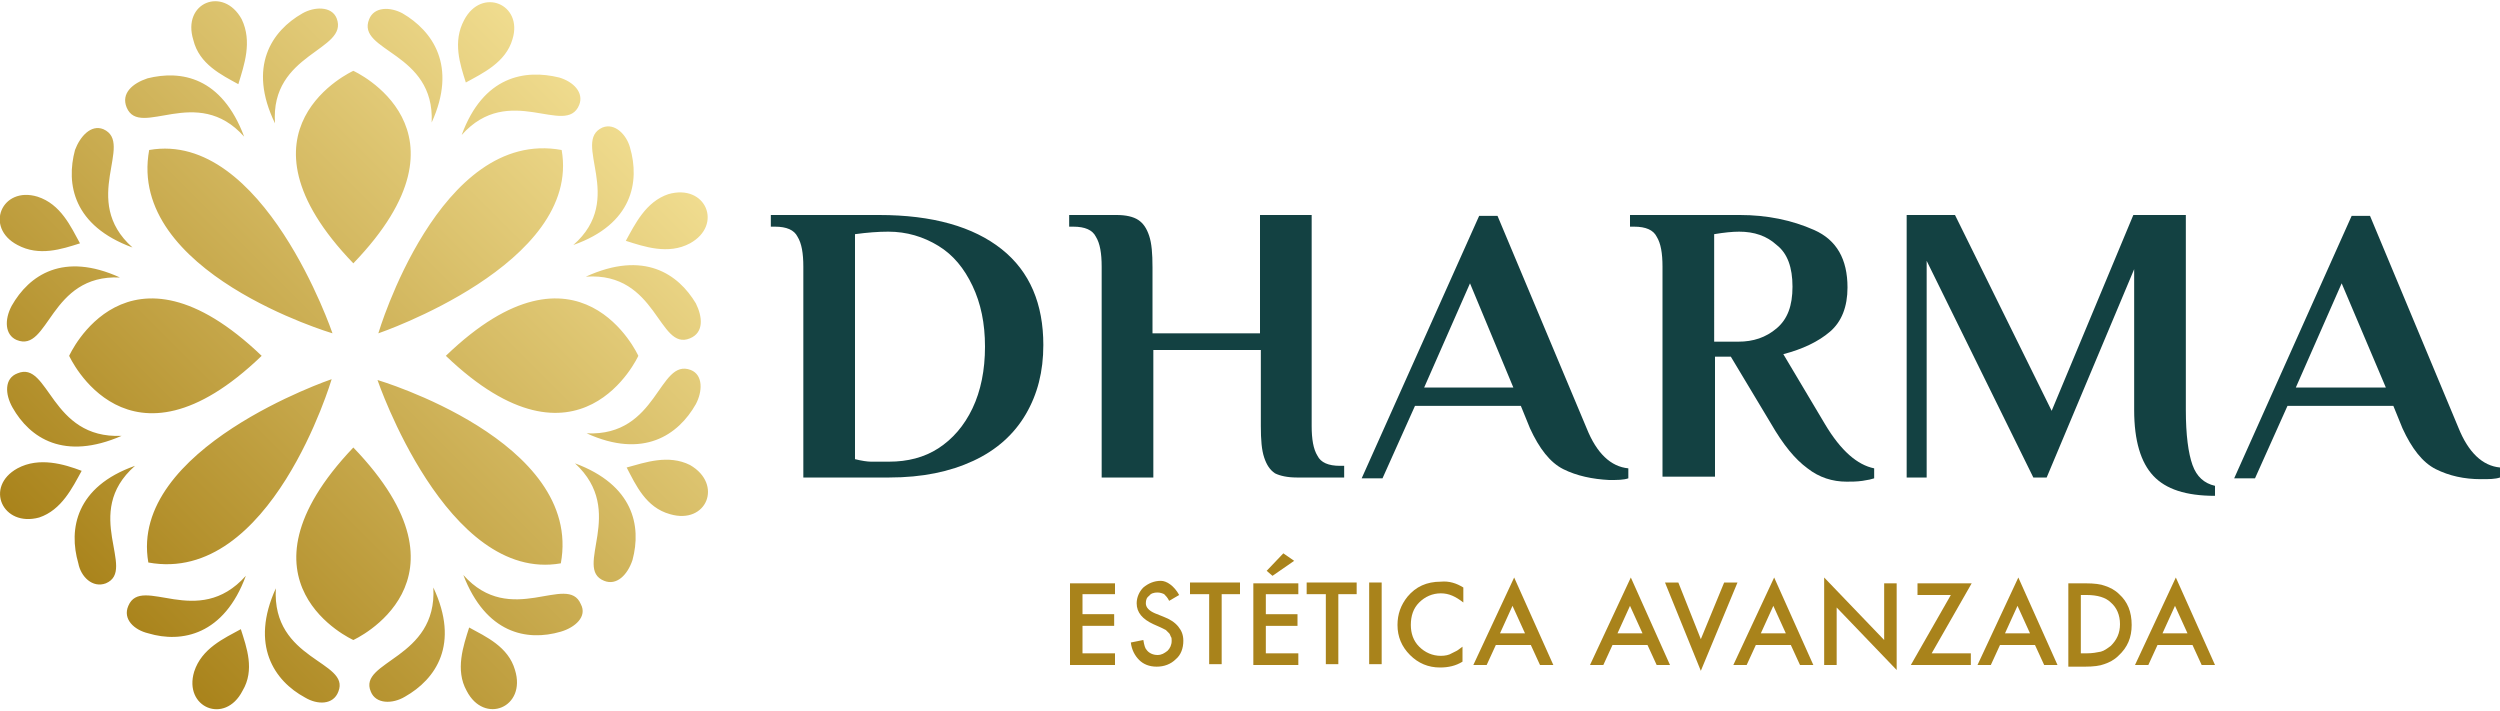 <?xml version="1.0" encoding="utf-8"?>
<!-- Generator: Adobe Illustrator 21.1.0, SVG Export Plug-In . SVG Version: 6.00 Build 0)  -->
<svg version="1.1" id="Capa_1" xmlns="http://www.w3.org/2000/svg" xmlns:xlink="http://www.w3.org/1999/xlink" x="0px" y="0px"
	 viewBox="0 0 300 85.3" style="enable-background:new 0 0 300 85.3;" xml:space="preserve">
<style type="text/css">
	.st0{fill-rule:evenodd;clip-rule:evenodd;fill:url(#SVGID_1_);}
	.st1{fill:#134142;}
	.st2{fill:#A9831B;}
</style>
<g>
	<linearGradient id="SVGID_1_" gradientUnits="userSpaceOnUse" x1="12.338" y1="72.763" x2="72.54" y2="12.562">
		<stop  offset="0" style="stop-color:#A9831B"/>
		<stop  offset="1" style="stop-color:#F0DC8F"/>
	</linearGradient>
	<path class="st0" d="M55.9,9.9c-0.7-2.2-1.6-4.9-0.2-7.5c2.1-4,7.1-1.9,5.8,2.3C60.7,7.5,57.9,8.8,55.9,9.9L55.9,9.9z M56.3,75.3
		c-0.7,2.2-1.7,5.1-0.3,7.6c2.1,4.1,7.2,2,5.8-2.5C61,77.6,58.3,76.4,56.3,75.3L56.3,75.3z M69.7,72.5c-1.6-3.8-8.4,2.9-14.1-3.5
		c2.7,7,7.6,8,11.7,6.8C69,75.3,70.5,74,69.7,72.5L69.7,72.5z M44.5,83c0.6,1.5,2.6,1.5,4.1,0.6c3.7-2.1,6.6-6.3,3.4-13.1
		C52.5,79.1,42.9,79.3,44.5,83L44.5,83z M75.1,28.9c2.2,0.7,5.1,1.7,7.7,0.3c4-2.2,1.9-7.2-2.6-5.9C77.5,24.2,76.2,26.9,75.1,28.9
		L75.1,28.9z M72.3,15.3c-3.8,1.7,2.9,8.5-3.5,14.1c7.1-2.5,8-7.6,6.8-11.7C75.2,16.2,73.8,14.7,72.3,15.3L72.3,15.3z M82.8,40.6
		c1.7-0.7,1.5-2.6,0.7-4.2c-2.1-3.5-6.2-6.4-13.2-3.2C78.9,32.6,79,42.2,82.8,40.6L82.8,40.6z M28.6,10.1C29.3,7.8,30.3,5,29,2.3
		c-2.2-4-7.2-2-5.8,2.5C23.9,7.7,26.6,9,28.6,10.1L28.6,10.1z M15.2,12.9c1.6,3.8,8.4-2.9,14.1,3.5c-2.7-7.2-7.6-8-11.6-7
		C15.9,10,14.5,11.2,15.2,12.9L15.2,12.9z M40.4,2.2c-0.6-1.5-2.7-1.4-4.1-0.6C32.6,3.7,29.7,8,33,14.8C32.4,6.3,41.9,6.1,40.4,2.2
		L40.4,2.2z M9.8,56.5c-2.1-0.8-5.1-1.7-7.7-0.3c-4,2.2-1.8,7.1,2.6,5.9C7.4,61.2,8.7,58.5,9.8,56.5L9.8,56.5z M12.7,70
		c3.8-1.6-3-8.4,3.5-14.1c-7.1,2.5-8,7.6-6.8,11.7C9.7,69.2,11.1,70.6,12.7,70L12.7,70z M2.1,44.8c-1.6,0.6-1.5,2.5-0.6,4.1
		c2.1,3.7,6.2,6.4,13.1,3.4C6,52.7,5.9,43.2,2.1,44.8L2.1,44.8z M28.9,75.5c-2,1.1-4.7,2.3-5.6,5.1c-1.3,4.3,3.7,6.4,5.8,2.3
		C30.6,80.4,29.6,77.7,28.9,75.5L28.9,75.5z M40.6,83c1.5-3.7-8-3.7-7.5-12.4c-3.1,6.8-0.2,11.1,3.5,13.1C38.1,84.6,40,84.6,40.6,83
		L40.6,83z M15.4,72.7c-0.7,1.6,0.7,2.9,2.4,3.3c4,1.2,9.1,0.2,11.7-6.9C23.7,75.6,17,68.9,15.4,72.7L15.4,72.7z M9.6,29.2
		c-1.1-2-2.3-4.7-5.1-5.6c-4.3-1.3-6.4,3.7-2.4,5.8C4.7,30.8,7.4,29.9,9.6,29.2L9.6,29.2z M2,40.8c3.9,1.6,3.9-7.9,12.4-7.5
		C7.6,30.2,3.5,33,1.4,36.7C0.5,38.4,0.6,40.2,2,40.8L2,40.8z M12.4,15.5C10.9,14.9,9.6,16.4,9,18c-1.1,4.1-0.2,9.1,6.9,11.7
		C9.5,24,16.2,17.2,12.4,15.5L12.4,15.5z M75.2,56.1c1.1,2.1,2.3,4.8,5.2,5.6c4.4,1.3,6.4-3.6,2.4-5.9
		C80.2,54.5,77.4,55.5,75.2,56.1L75.2,56.1z M82.9,44.4c-3.9-1.5-3.9,8-12.5,7.6c6.8,3.1,11,0.2,13.1-3.5C84.3,47,84.4,45,82.9,44.4
		L82.9,44.4z M72.5,69.7c1.5,0.6,2.8-0.7,3.4-2.5c1.1-4.1,0.1-9-6.9-11.6C75.3,61.4,68.7,68.2,72.5,69.7L72.5,69.7z M44.3,2.3
		c-1.6,3.9,7.9,3.9,7.5,12.4c3.1-6.8,0.1-11-3.5-13.1C46.8,0.8,44.9,0.8,44.3,2.3L44.3,2.3z M69.5,12.6c0.6-1.5-0.7-2.8-2.4-3.3
		c-4.1-1-9.1-0.2-11.7,6.9C61.1,9.8,67.9,16.5,69.5,12.6L69.5,12.6z M42.4,8.5c0,0-15.5,7,0,23.1C57.9,15.5,42.4,8.5,42.4,8.5z
		 M42.4,76.8c0,0,15.5-7,0-23.1C27,69.9,42.4,76.8,42.4,76.8z M76.6,42.7c0,0-7-15.5-23.1,0C69.6,58.1,76.6,42.7,76.6,42.7z
		 M8.3,42.7c0,0,7,15.5,23.1,0C15.2,27.2,8.3,42.7,8.3,42.7z M45.4,40c0,0,24.4-8.3,22-22C52.7,15.3,45.4,40,45.4,40z M39.8,45.5
		c0,0-24.4,8.3-22,22C32.5,70.2,39.8,45.5,39.8,45.5z M45.3,45.6c0,0,8.3,24.4,22,22C70,52.9,45.3,45.6,45.3,45.6z M39.9,40
		c0,0-8.3-24.4-22-22C15.2,32.7,39.9,40,39.9,40z"/>
	<g>
		<path class="st1" d="M96.4,32c0-1.6-0.2-2.8-0.7-3.6c-0.4-0.8-1.3-1.2-2.7-1.2h-0.5v-1.4h13c6.4,0,11.3,1.4,14.7,4.1
			c3.4,2.7,5,6.6,5,11.5c0,3.2-0.7,5.9-2.1,8.3c-1.4,2.4-3.5,4.3-6.3,5.6c-2.8,1.3-6.1,2-10.1,2H96.4V32z M112.6,53.8
			c1.7-1.1,3.1-2.7,4.1-4.8c1-2.1,1.5-4.6,1.5-7.4c0-2.8-0.5-5.2-1.5-7.3c-1-2.1-2.3-3.7-4.1-4.8c-1.8-1.1-3.8-1.7-6-1.7
			c-1.2,0-2.5,0.1-4,0.3v27c0.8,0.2,1.5,0.3,1.9,0.3c0.4,0,0.9,0,1.3,0c0.4,0,0.7,0,0.9,0C108.9,55.4,110.9,54.9,112.6,53.8z"/>
		<path class="st1" d="M132.2,32c0-1.6-0.2-2.8-0.7-3.6c-0.4-0.8-1.3-1.2-2.7-1.2h-0.5v-1.4h5.7c1.1,0,2,0.2,2.6,0.6
			c0.6,0.4,1,1,1.3,1.9c0.3,0.9,0.4,2.1,0.4,3.8v7.9h12.9V25.8h6.2v25.3c0,1.6,0.2,2.8,0.7,3.6c0.4,0.8,1.3,1.2,2.7,1.2h0.5v1.4
			h-5.7c-1.1,0-2-0.2-2.6-0.5c-0.6-0.4-1-1-1.3-1.9c-0.3-0.9-0.4-2.1-0.4-3.8v-9.1h-12.9v15.3h-6.2V32z"/>
		<path class="st1" d="M187.6,56.3c-1.6-0.8-2.9-2.5-4-4.9l-1.1-2.7h-12.7l-3.9,8.7h-2.5l14.1-31.5h2.2l10.7,25.5
			c1.2,3,2.9,4.6,5,4.8v1.2c-0.6,0.2-1.3,0.2-2.3,0.2C191.1,57.5,189.2,57.1,187.6,56.3z M181.6,46.5L176.4,34l-5.5,12.5H181.6z"/>
		<path class="st1" d="M216.9,56.2c-1.5-1.1-2.9-2.8-4.4-5.4l-4.8-8h-1.9v14.4h-6.3V32c0-1.6-0.2-2.8-0.7-3.6
			c-0.4-0.8-1.3-1.2-2.7-1.2h-0.5v-1.4h13.2c3.2,0,6.2,0.6,8.9,1.8c2.7,1.2,4,3.5,4,6.9c0,2.3-0.7,4.1-2.1,5.3
			c-1.4,1.2-3.3,2.1-5.6,2.7l5,8.4c1.9,3.2,3.9,4.9,5.9,5.3v1.2c-0.3,0.1-0.7,0.2-1.4,0.3c-0.7,0.1-1.3,0.1-1.9,0.1
			C219.9,57.8,218.3,57.3,216.9,56.2z M208.6,41c1.8,0,3.3-0.5,4.6-1.6c1.3-1.1,1.9-2.7,1.9-5c0-2.3-0.6-4-1.9-5
			c-1.2-1.1-2.7-1.6-4.5-1.6c-0.8,0-1.8,0.1-3,0.3V41H208.6z"/>
		<path class="st1" d="M258.4,57.1c-1.5-1.6-2.3-4.2-2.3-7.9V32.3l-10.5,25H244l-12.8-26v26h-2.4V25.8h5.8l11.6,23.5l9.8-23.5h6.3
			v23.4c0,3,0.3,5.2,0.8,6.6c0.5,1.4,1.4,2.2,2.7,2.5v1.2C262.3,59.5,259.9,58.7,258.4,57.1z"/>
		<path class="st1" d="M292.3,56.3c-1.6-0.8-2.9-2.5-4-4.9l-1.1-2.7h-12.7l-3.9,8.7h-2.5l14.1-31.5h2.2L295,51.3
			c1.2,3,2.9,4.6,5,4.8v1.2c-0.6,0.2-1.3,0.2-2.3,0.2C295.7,57.5,293.9,57.1,292.3,56.3z M286.3,46.5L281,34l-5.5,12.5H286.3z"/>
	</g>
	<g>
		<path class="st2" d="M133.8,71.3h-3.9v2.4h3.8v1.4h-3.8v3.3h3.9v1.4h-5.4v-9.8h5.4V71.3z"/>
		<path class="st2" d="M141.5,71.4l-1.2,0.7c-0.2-0.4-0.4-0.6-0.6-0.8c-0.2-0.1-0.5-0.2-0.8-0.2c-0.4,0-0.8,0.1-1,0.4
			c-0.3,0.2-0.4,0.5-0.4,0.9c0,0.5,0.4,0.9,1.1,1.2l1,0.4c0.8,0.3,1.4,0.7,1.8,1.2c0.4,0.5,0.6,1,0.6,1.7c0,0.9-0.3,1.7-0.9,2.2
			c-0.6,0.6-1.4,0.9-2.3,0.9c-0.9,0-1.6-0.3-2.1-0.8c-0.5-0.5-0.9-1.2-1-2.1l1.5-0.3c0.1,0.6,0.2,1,0.4,1.2c0.3,0.4,0.8,0.6,1.3,0.6
			c0.5,0,0.8-0.2,1.2-0.5c0.3-0.3,0.5-0.7,0.5-1.2c0-0.2,0-0.4-0.1-0.5c-0.1-0.2-0.1-0.3-0.2-0.4c-0.1-0.1-0.3-0.3-0.4-0.4
			c-0.2-0.1-0.4-0.2-0.6-0.3l-0.9-0.4c-1.3-0.6-2-1.4-2-2.5c0-0.7,0.3-1.4,0.8-1.9c0.6-0.5,1.3-0.8,2.1-0.8
			C140,69.7,140.9,70.3,141.5,71.4z"/>
		<path class="st2" d="M146.6,71.3v8.4h-1.5v-8.4h-2.3v-1.4h6v1.4H146.6z"/>
		<path class="st2" d="M155.8,71.3h-3.9v2.4h3.8v1.4h-3.8v3.3h3.9v1.4h-5.4v-9.8h5.4V71.3z M155.3,67.3l-2.6,1.8l-0.7-0.6l2-2.1
			L155.3,67.3z"/>
		<path class="st2" d="M160.6,71.3v8.4h-1.5v-8.4h-2.3v-1.4h6v1.4H160.6z"/>
		<path class="st2" d="M165.8,69.9v9.8h-1.5v-9.8H165.8z"/>
		<path class="st2" d="M175.6,70.5v1.8c-0.9-0.7-1.7-1.1-2.7-1.1c-1,0-1.9,0.4-2.6,1.1c-0.7,0.7-1,1.6-1,2.7c0,1,0.3,1.9,1,2.6
			c0.7,0.7,1.6,1.1,2.6,1.1c0.5,0,1-0.1,1.3-0.3c0.2-0.1,0.4-0.2,0.6-0.3c0.2-0.1,0.4-0.3,0.7-0.5v1.8c-0.8,0.5-1.7,0.7-2.7,0.7
			c-1.4,0-2.6-0.5-3.6-1.5c-1-1-1.5-2.2-1.5-3.6c0-1.3,0.4-2.4,1.2-3.4c1-1.2,2.3-1.8,4-1.8C173.9,69.7,174.8,70,175.6,70.5z"/>
		<path class="st2" d="M183.7,77.4h-4.2l-1.1,2.4h-1.6l4.9-10.5l4.7,10.5h-1.6L183.7,77.4z M183,76l-1.5-3.3l-1.5,3.3H183z"/>
		<path class="st2" d="M197.7,77.4h-4.2l-1.1,2.4h-1.6l4.9-10.5l4.7,10.5h-1.6L197.7,77.4z M197.1,76l-1.5-3.3l-1.5,3.3H197.1z"/>
		<path class="st2" d="M201.4,69.9l2.7,6.8l2.8-6.8h1.6l-4.4,10.6l-4.3-10.6H201.4z"/>
		<path class="st2" d="M214.9,77.4h-4.2l-1.1,2.4H208l4.9-10.5l4.7,10.5h-1.6L214.9,77.4z M214.3,76l-1.5-3.3l-1.5,3.3H214.3z"/>
		<path class="st2" d="M218.9,79.8V69.3l7.2,7.5v-6.8h1.5v10.4l-7.2-7.5v6.9H218.9z"/>
		<path class="st2" d="M231.8,78.4h4.7v1.4h-7.2l4.8-8.4h-4v-1.4h6.5L231.8,78.4z"/>
		<path class="st2" d="M244.2,77.4H240l-1.1,2.4h-1.6l4.9-10.5l4.7,10.5h-1.6L244.2,77.4z M243.6,76l-1.5-3.3l-1.5,3.3H243.6z"/>
		<path class="st2" d="M248.2,79.8v-9.8h2.1c1,0,1.8,0.1,2.3,0.3c0.6,0.2,1.2,0.5,1.7,1c1,0.9,1.5,2.1,1.5,3.7
			c0,1.5-0.5,2.7-1.6,3.7c-0.5,0.5-1.1,0.8-1.7,1c-0.5,0.2-1.3,0.3-2.3,0.3H248.2z M249.7,78.4h0.7c0.7,0,1.2-0.1,1.7-0.2
			c0.4-0.1,0.8-0.4,1.2-0.7c0.7-0.7,1.1-1.5,1.1-2.6c0-1.1-0.4-2-1.1-2.6c-0.6-0.6-1.6-0.9-2.9-0.9h-0.7V78.4z"/>
		<path class="st2" d="M263.1,77.4h-4.2l-1.1,2.4h-1.6l4.9-10.5l4.7,10.5h-1.6L263.1,77.4z M262.5,76l-1.5-3.3l-1.5,3.3H262.5z"/>
	</g>
</g>
</svg>
